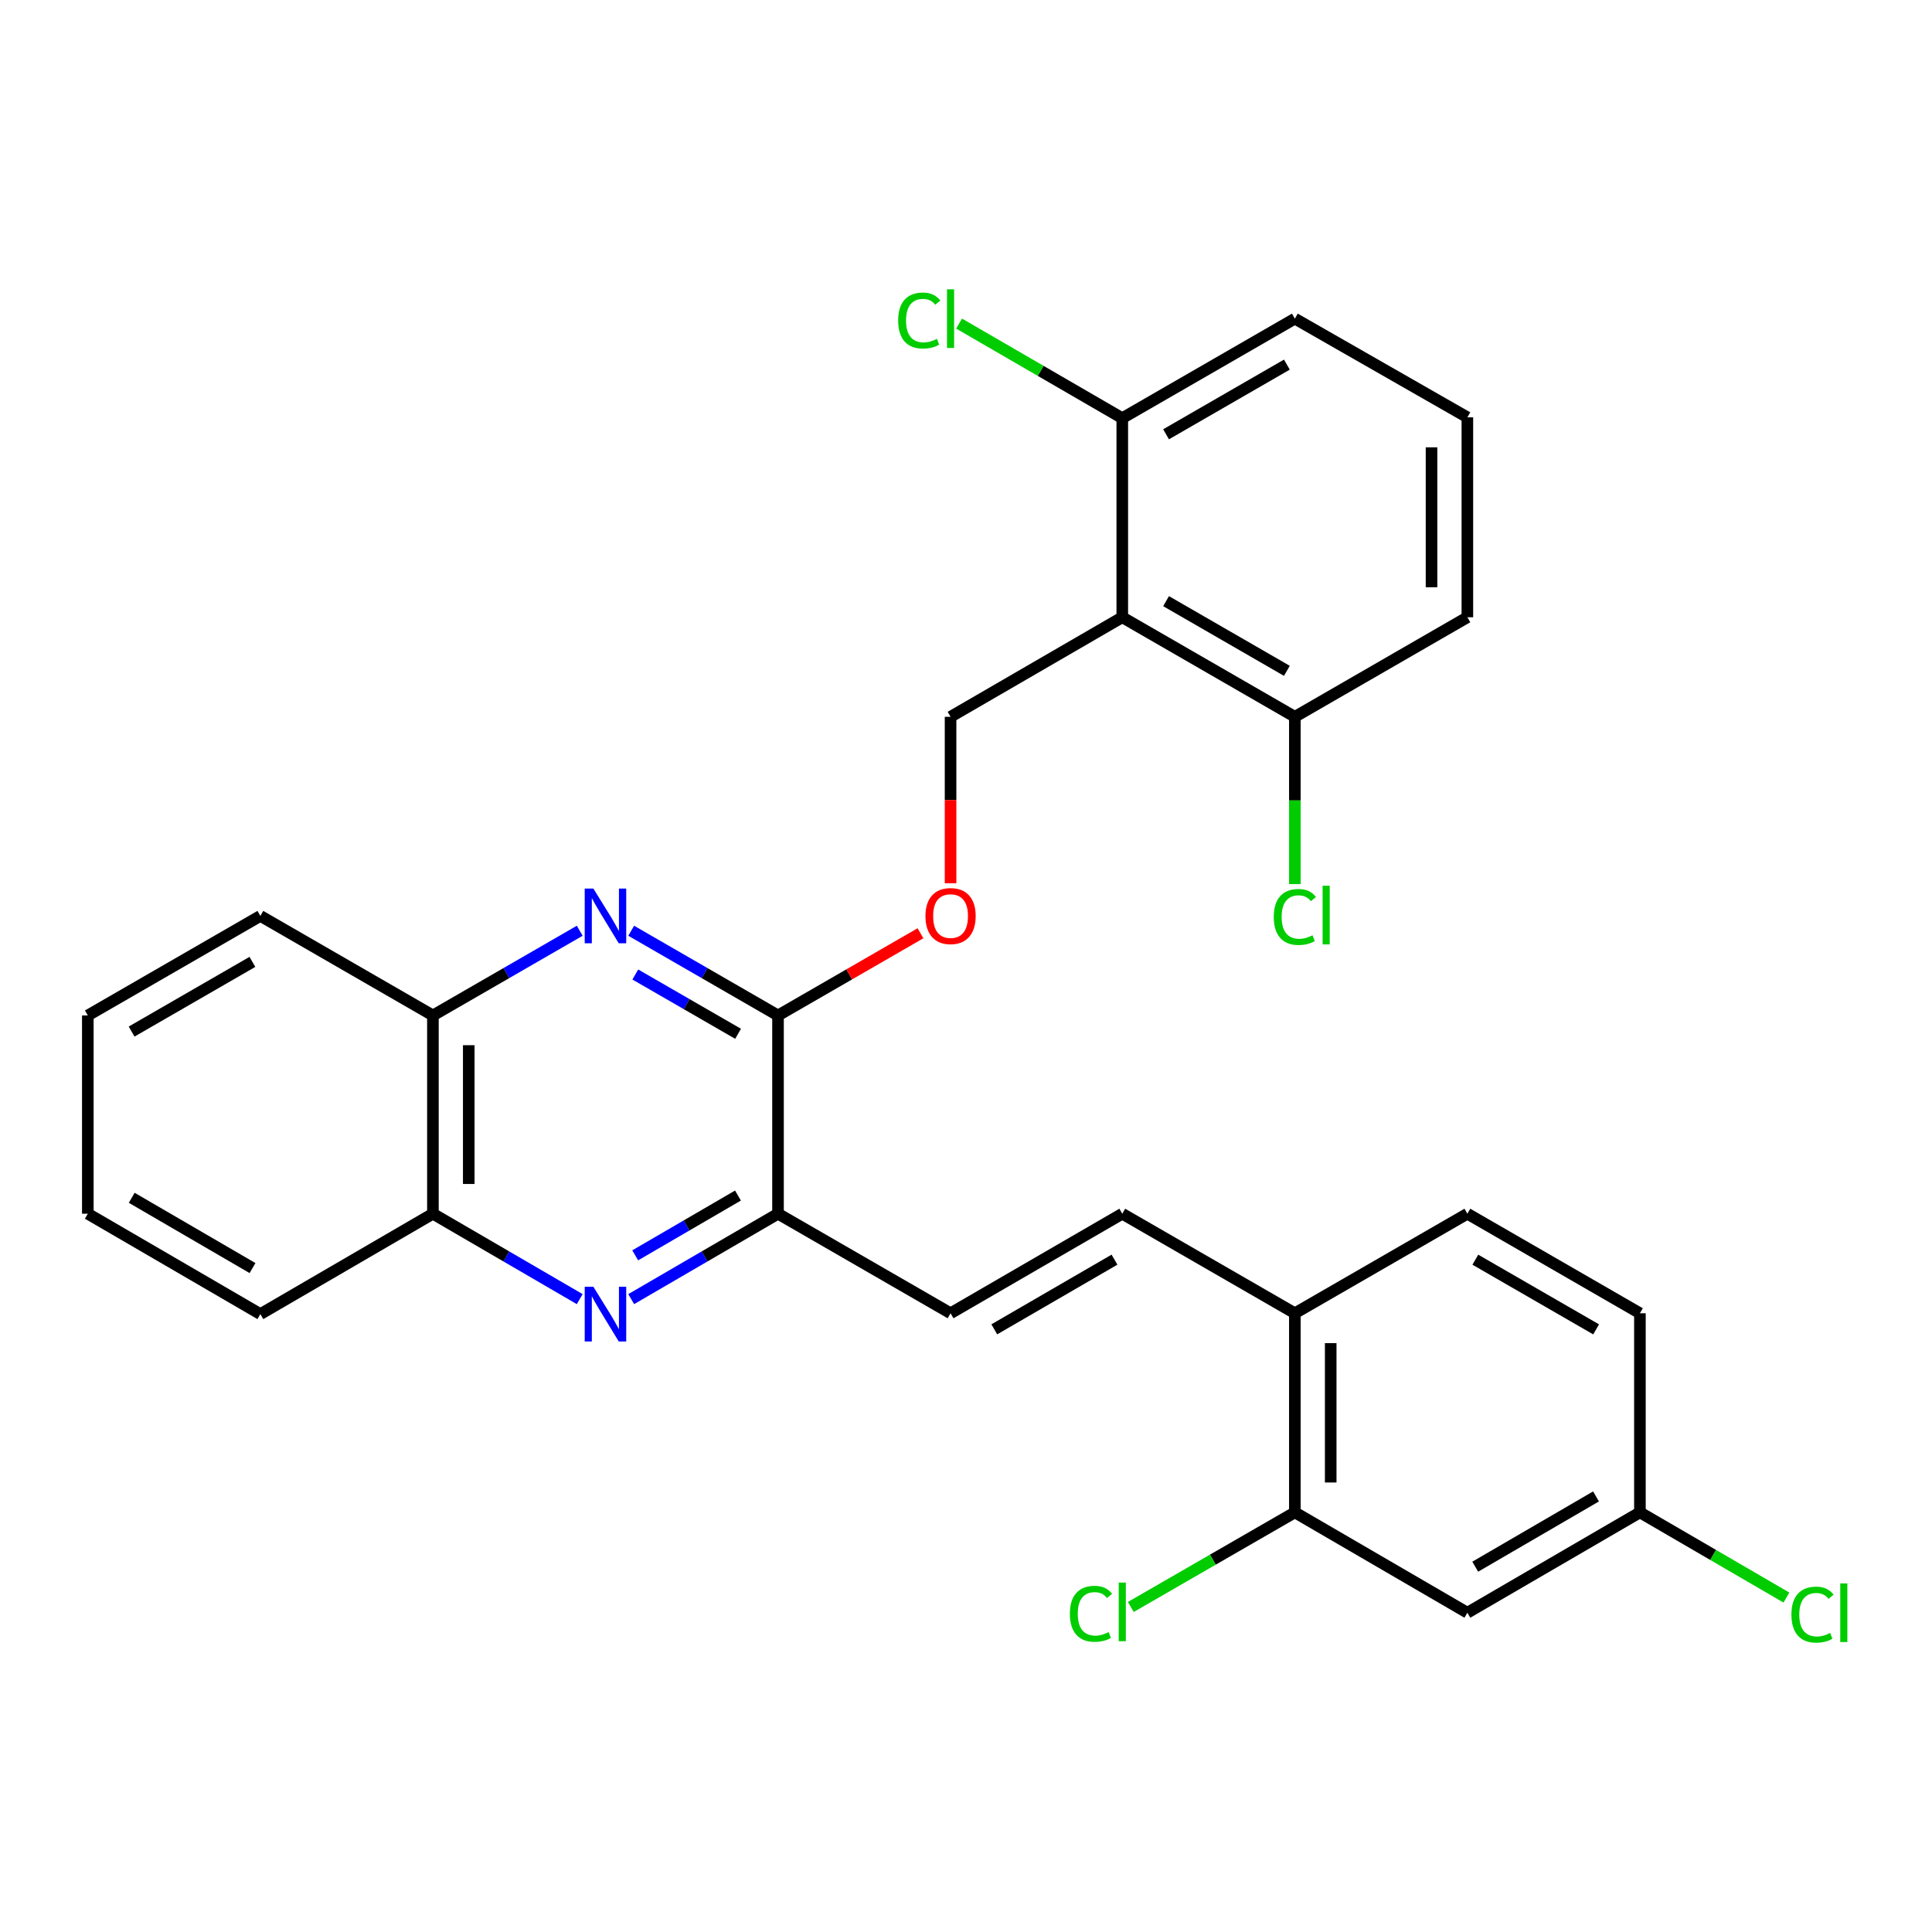 <?xml version='1.0' encoding='iso-8859-1'?>
<svg version='1.1' baseProfile='full'
              xmlns='http://www.w3.org/2000/svg'
                      xmlns:rdkit='http://www.rdkit.org/xml'
                      xmlns:xlink='http://www.w3.org/1999/xlink'
                  xml:space='preserve'
width='1000px' height='1000px' viewBox='0 0 1000 1000'>
<!-- END OF HEADER -->
<rect style='opacity:1.0;fill:#FFFFFF;stroke:none' width='1000' height='1000' x='0' y='0'> </rect>
<path class='bond-2' d='M 326.705,481.756 L 364.701,503.678' style='fill:none;fill-rule:evenodd;stroke:#0000FF;stroke-width:6px;stroke-linecap:butt;stroke-linejoin:miter;stroke-opacity:1' />
<path class='bond-2' d='M 364.701,503.678 L 402.698,525.601' style='fill:none;fill-rule:evenodd;stroke:#000000;stroke-width:6px;stroke-linecap:butt;stroke-linejoin:miter;stroke-opacity:1' />
<path class='bond-2' d='M 328.833,504.4 L 355.431,519.746' style='fill:none;fill-rule:evenodd;stroke:#0000FF;stroke-width:6px;stroke-linecap:butt;stroke-linejoin:miter;stroke-opacity:1' />
<path class='bond-2' d='M 355.431,519.746 L 382.028,535.092' style='fill:none;fill-rule:evenodd;stroke:#000000;stroke-width:6px;stroke-linecap:butt;stroke-linejoin:miter;stroke-opacity:1' />
<path class='bond-7' d='M 300.069,481.756 L 262.073,503.678' style='fill:none;fill-rule:evenodd;stroke:#0000FF;stroke-width:6px;stroke-linecap:butt;stroke-linejoin:miter;stroke-opacity:1' />
<path class='bond-7' d='M 262.073,503.678 L 224.076,525.601' style='fill:none;fill-rule:evenodd;stroke:#000000;stroke-width:6px;stroke-linecap:butt;stroke-linejoin:miter;stroke-opacity:1' />
<path class='bond-0' d='M 326.71,672.428 L 364.704,650.322' style='fill:none;fill-rule:evenodd;stroke:#0000FF;stroke-width:6px;stroke-linecap:butt;stroke-linejoin:miter;stroke-opacity:1' />
<path class='bond-0' d='M 364.704,650.322 L 402.698,628.217' style='fill:none;fill-rule:evenodd;stroke:#000000;stroke-width:6px;stroke-linecap:butt;stroke-linejoin:miter;stroke-opacity:1' />
<path class='bond-0' d='M 328.779,649.762 L 355.375,634.288' style='fill:none;fill-rule:evenodd;stroke:#0000FF;stroke-width:6px;stroke-linecap:butt;stroke-linejoin:miter;stroke-opacity:1' />
<path class='bond-0' d='M 355.375,634.288 L 381.971,618.814' style='fill:none;fill-rule:evenodd;stroke:#000000;stroke-width:6px;stroke-linecap:butt;stroke-linejoin:miter;stroke-opacity:1' />
<path class='bond-29' d='M 300.064,672.428 L 262.07,650.322' style='fill:none;fill-rule:evenodd;stroke:#0000FF;stroke-width:6px;stroke-linecap:butt;stroke-linejoin:miter;stroke-opacity:1' />
<path class='bond-29' d='M 262.07,650.322 L 224.076,628.217' style='fill:none;fill-rule:evenodd;stroke:#000000;stroke-width:6px;stroke-linecap:butt;stroke-linejoin:miter;stroke-opacity:1' />
<path class='bond-1' d='M 580.887,319.494 L 492.009,371.023' style='fill:none;fill-rule:evenodd;stroke:#000000;stroke-width:6px;stroke-linecap:butt;stroke-linejoin:miter;stroke-opacity:1' />
<path class='bond-13' d='M 580.887,319.494 L 670.218,371.023' style='fill:none;fill-rule:evenodd;stroke:#000000;stroke-width:6px;stroke-linecap:butt;stroke-linejoin:miter;stroke-opacity:1' />
<path class='bond-13' d='M 603.556,311.154 L 666.088,347.225' style='fill:none;fill-rule:evenodd;stroke:#000000;stroke-width:6px;stroke-linecap:butt;stroke-linejoin:miter;stroke-opacity:1' />
<path class='bond-14' d='M 580.887,319.494 L 580.887,216.445' style='fill:none;fill-rule:evenodd;stroke:#000000;stroke-width:6px;stroke-linecap:butt;stroke-linejoin:miter;stroke-opacity:1' />
<path class='bond-3' d='M 402.698,525.601 L 402.698,628.217' style='fill:none;fill-rule:evenodd;stroke:#000000;stroke-width:6px;stroke-linecap:butt;stroke-linejoin:miter;stroke-opacity:1' />
<path class='bond-10' d='M 402.698,525.601 L 439.564,504.33' style='fill:none;fill-rule:evenodd;stroke:#000000;stroke-width:6px;stroke-linecap:butt;stroke-linejoin:miter;stroke-opacity:1' />
<path class='bond-10' d='M 439.564,504.33 L 476.431,483.06' style='fill:none;fill-rule:evenodd;stroke:#FF0000;stroke-width:6px;stroke-linecap:butt;stroke-linejoin:miter;stroke-opacity:1' />
<path class='bond-4' d='M 402.698,628.217 L 492.009,679.746' style='fill:none;fill-rule:evenodd;stroke:#000000;stroke-width:6px;stroke-linecap:butt;stroke-linejoin:miter;stroke-opacity:1' />
<path class='bond-5' d='M 492.009,679.746 L 580.887,628.217' style='fill:none;fill-rule:evenodd;stroke:#000000;stroke-width:6px;stroke-linecap:butt;stroke-linejoin:miter;stroke-opacity:1' />
<path class='bond-5' d='M 514.645,688.065 L 576.86,651.995' style='fill:none;fill-rule:evenodd;stroke:#000000;stroke-width:6px;stroke-linecap:butt;stroke-linejoin:miter;stroke-opacity:1' />
<path class='bond-12' d='M 580.887,628.217 L 670.218,679.746' style='fill:none;fill-rule:evenodd;stroke:#000000;stroke-width:6px;stroke-linecap:butt;stroke-linejoin:miter;stroke-opacity:1' />
<path class='bond-6' d='M 492.009,371.023 L 492.009,414.099' style='fill:none;fill-rule:evenodd;stroke:#000000;stroke-width:6px;stroke-linecap:butt;stroke-linejoin:miter;stroke-opacity:1' />
<path class='bond-6' d='M 492.009,414.099 L 492.009,457.175' style='fill:none;fill-rule:evenodd;stroke:#FF0000;stroke-width:6px;stroke-linecap:butt;stroke-linejoin:miter;stroke-opacity:1' />
<path class='bond-8' d='M 224.076,525.601 L 224.076,628.217' style='fill:none;fill-rule:evenodd;stroke:#000000;stroke-width:6px;stroke-linecap:butt;stroke-linejoin:miter;stroke-opacity:1' />
<path class='bond-8' d='M 242.627,540.994 L 242.627,612.825' style='fill:none;fill-rule:evenodd;stroke:#000000;stroke-width:6px;stroke-linecap:butt;stroke-linejoin:miter;stroke-opacity:1' />
<path class='bond-25' d='M 224.076,525.601 L 134.765,474.072' style='fill:none;fill-rule:evenodd;stroke:#000000;stroke-width:6px;stroke-linecap:butt;stroke-linejoin:miter;stroke-opacity:1' />
<path class='bond-26' d='M 224.076,628.217 L 134.765,680.179' style='fill:none;fill-rule:evenodd;stroke:#000000;stroke-width:6px;stroke-linecap:butt;stroke-linejoin:miter;stroke-opacity:1' />
<path class='bond-9' d='M 670.218,782.795 L 670.218,679.746' style='fill:none;fill-rule:evenodd;stroke:#000000;stroke-width:6px;stroke-linecap:butt;stroke-linejoin:miter;stroke-opacity:1' />
<path class='bond-9' d='M 688.769,767.338 L 688.769,695.204' style='fill:none;fill-rule:evenodd;stroke:#000000;stroke-width:6px;stroke-linecap:butt;stroke-linejoin:miter;stroke-opacity:1' />
<path class='bond-11' d='M 670.218,782.795 L 759.508,834.747' style='fill:none;fill-rule:evenodd;stroke:#000000;stroke-width:6px;stroke-linecap:butt;stroke-linejoin:miter;stroke-opacity:1' />
<path class='bond-17' d='M 670.218,782.795 L 627.761,807.28' style='fill:none;fill-rule:evenodd;stroke:#000000;stroke-width:6px;stroke-linecap:butt;stroke-linejoin:miter;stroke-opacity:1' />
<path class='bond-17' d='M 627.761,807.28 L 585.305,831.766' style='fill:none;fill-rule:evenodd;stroke:#00CC00;stroke-width:6px;stroke-linecap:butt;stroke-linejoin:miter;stroke-opacity:1' />
<path class='bond-32' d='M 759.508,834.747 L 848.819,782.795' style='fill:none;fill-rule:evenodd;stroke:#000000;stroke-width:6px;stroke-linecap:butt;stroke-linejoin:miter;stroke-opacity:1' />
<path class='bond-32' d='M 763.577,810.919 L 826.095,774.553' style='fill:none;fill-rule:evenodd;stroke:#000000;stroke-width:6px;stroke-linecap:butt;stroke-linejoin:miter;stroke-opacity:1' />
<path class='bond-15' d='M 670.218,679.746 L 759.508,628.217' style='fill:none;fill-rule:evenodd;stroke:#000000;stroke-width:6px;stroke-linecap:butt;stroke-linejoin:miter;stroke-opacity:1' />
<path class='bond-18' d='M 670.218,371.023 L 670.218,414.318' style='fill:none;fill-rule:evenodd;stroke:#000000;stroke-width:6px;stroke-linecap:butt;stroke-linejoin:miter;stroke-opacity:1' />
<path class='bond-18' d='M 670.218,414.318 L 670.218,457.613' style='fill:none;fill-rule:evenodd;stroke:#00CC00;stroke-width:6px;stroke-linecap:butt;stroke-linejoin:miter;stroke-opacity:1' />
<path class='bond-23' d='M 670.218,371.023 L 759.508,319.494' style='fill:none;fill-rule:evenodd;stroke:#000000;stroke-width:6px;stroke-linecap:butt;stroke-linejoin:miter;stroke-opacity:1' />
<path class='bond-19' d='M 580.887,216.445 L 538.652,191.963' style='fill:none;fill-rule:evenodd;stroke:#000000;stroke-width:6px;stroke-linecap:butt;stroke-linejoin:miter;stroke-opacity:1' />
<path class='bond-19' d='M 538.652,191.963 L 496.417,167.481' style='fill:none;fill-rule:evenodd;stroke:#00CC00;stroke-width:6px;stroke-linecap:butt;stroke-linejoin:miter;stroke-opacity:1' />
<path class='bond-24' d='M 580.887,216.445 L 670.218,164.926' style='fill:none;fill-rule:evenodd;stroke:#000000;stroke-width:6px;stroke-linecap:butt;stroke-linejoin:miter;stroke-opacity:1' />
<path class='bond-24' d='M 603.554,224.787 L 666.086,188.723' style='fill:none;fill-rule:evenodd;stroke:#000000;stroke-width:6px;stroke-linecap:butt;stroke-linejoin:miter;stroke-opacity:1' />
<path class='bond-20' d='M 759.508,628.217 L 848.819,679.746' style='fill:none;fill-rule:evenodd;stroke:#000000;stroke-width:6px;stroke-linecap:butt;stroke-linejoin:miter;stroke-opacity:1' />
<path class='bond-20' d='M 763.634,652.014 L 826.152,688.085' style='fill:none;fill-rule:evenodd;stroke:#000000;stroke-width:6px;stroke-linecap:butt;stroke-linejoin:miter;stroke-opacity:1' />
<path class='bond-16' d='M 848.819,782.795 L 848.819,679.746' style='fill:none;fill-rule:evenodd;stroke:#000000;stroke-width:6px;stroke-linecap:butt;stroke-linejoin:miter;stroke-opacity:1' />
<path class='bond-21' d='M 848.819,782.795 L 886.733,804.844' style='fill:none;fill-rule:evenodd;stroke:#000000;stroke-width:6px;stroke-linecap:butt;stroke-linejoin:miter;stroke-opacity:1' />
<path class='bond-21' d='M 886.733,804.844 L 924.647,826.894' style='fill:none;fill-rule:evenodd;stroke:#00CC00;stroke-width:6px;stroke-linecap:butt;stroke-linejoin:miter;stroke-opacity:1' />
<path class='bond-22' d='M 759.508,216.012 L 759.508,319.494' style='fill:none;fill-rule:evenodd;stroke:#000000;stroke-width:6px;stroke-linecap:butt;stroke-linejoin:miter;stroke-opacity:1' />
<path class='bond-22' d='M 740.958,231.534 L 740.958,303.971' style='fill:none;fill-rule:evenodd;stroke:#000000;stroke-width:6px;stroke-linecap:butt;stroke-linejoin:miter;stroke-opacity:1' />
<path class='bond-31' d='M 759.508,216.012 L 670.218,164.926' style='fill:none;fill-rule:evenodd;stroke:#000000;stroke-width:6px;stroke-linecap:butt;stroke-linejoin:miter;stroke-opacity:1' />
<path class='bond-28' d='M 134.765,474.072 L 45.455,525.601' style='fill:none;fill-rule:evenodd;stroke:#000000;stroke-width:6px;stroke-linecap:butt;stroke-linejoin:miter;stroke-opacity:1' />
<path class='bond-28' d='M 130.639,497.869 L 68.122,533.94' style='fill:none;fill-rule:evenodd;stroke:#000000;stroke-width:6px;stroke-linecap:butt;stroke-linejoin:miter;stroke-opacity:1' />
<path class='bond-30' d='M 134.765,680.179 L 45.455,628.217' style='fill:none;fill-rule:evenodd;stroke:#000000;stroke-width:6px;stroke-linecap:butt;stroke-linejoin:miter;stroke-opacity:1' />
<path class='bond-30' d='M 130.698,656.351 L 68.18,619.977' style='fill:none;fill-rule:evenodd;stroke:#000000;stroke-width:6px;stroke-linecap:butt;stroke-linejoin:miter;stroke-opacity:1' />
<path class='bond-27' d='M 45.455,628.217 L 45.455,525.601' style='fill:none;fill-rule:evenodd;stroke:#000000;stroke-width:6px;stroke-linecap:butt;stroke-linejoin:miter;stroke-opacity:1' />
<path  class='atom-0' d='M 307.127 459.912
L 316.407 474.912
Q 317.327 476.392, 318.807 479.072
Q 320.287 481.752, 320.367 481.912
L 320.367 459.912
L 324.127 459.912
L 324.127 488.232
L 320.247 488.232
L 310.287 471.832
Q 309.127 469.912, 307.887 467.712
Q 306.687 465.512, 306.327 464.832
L 306.327 488.232
L 302.647 488.232
L 302.647 459.912
L 307.127 459.912
' fill='#0000FF'/>
<path  class='atom-1' d='M 307.127 666.019
L 316.407 681.019
Q 317.327 682.499, 318.807 685.179
Q 320.287 687.859, 320.367 688.019
L 320.367 666.019
L 324.127 666.019
L 324.127 694.339
L 320.247 694.339
L 310.287 677.939
Q 309.127 676.019, 307.887 673.819
Q 306.687 671.619, 306.327 670.939
L 306.327 694.339
L 302.647 694.339
L 302.647 666.019
L 307.127 666.019
' fill='#0000FF'/>
<path  class='atom-11' d='M 479.009 474.152
Q 479.009 467.352, 482.369 463.552
Q 485.729 459.752, 492.009 459.752
Q 498.289 459.752, 501.649 463.552
Q 505.009 467.352, 505.009 474.152
Q 505.009 481.032, 501.609 484.952
Q 498.209 488.832, 492.009 488.832
Q 485.769 488.832, 482.369 484.952
Q 479.009 481.072, 479.009 474.152
M 492.009 485.632
Q 496.329 485.632, 498.649 482.752
Q 501.009 479.832, 501.009 474.152
Q 501.009 468.592, 498.649 465.792
Q 496.329 462.952, 492.009 462.952
Q 487.689 462.952, 485.329 465.752
Q 483.009 468.552, 483.009 474.152
Q 483.009 479.872, 485.329 482.752
Q 487.689 485.632, 492.009 485.632
' fill='#FF0000'/>
<path  class='atom-18' d='M 553.767 835.294
Q 553.767 828.254, 557.047 824.574
Q 560.367 820.854, 566.647 820.854
Q 572.487 820.854, 575.607 824.974
L 572.967 827.134
Q 570.687 824.134, 566.647 824.134
Q 562.367 824.134, 560.087 827.014
Q 557.847 829.854, 557.847 835.294
Q 557.847 840.894, 560.167 843.774
Q 562.527 846.654, 567.087 846.654
Q 570.207 846.654, 573.847 844.774
L 574.967 847.774
Q 573.487 848.734, 571.247 849.294
Q 569.007 849.854, 566.527 849.854
Q 560.367 849.854, 557.047 846.094
Q 553.767 842.334, 553.767 835.294
' fill='#00CC00'/>
<path  class='atom-18' d='M 579.047 819.134
L 582.727 819.134
L 582.727 849.494
L 579.047 849.494
L 579.047 819.134
' fill='#00CC00'/>
<path  class='atom-19' d='M 659.298 474.619
Q 659.298 467.579, 662.578 463.899
Q 665.898 460.179, 672.178 460.179
Q 678.018 460.179, 681.138 464.299
L 678.498 466.459
Q 676.218 463.459, 672.178 463.459
Q 667.898 463.459, 665.618 466.339
Q 663.378 469.179, 663.378 474.619
Q 663.378 480.219, 665.698 483.099
Q 668.058 485.979, 672.618 485.979
Q 675.738 485.979, 679.378 484.099
L 680.498 487.099
Q 679.018 488.059, 676.778 488.619
Q 674.538 489.179, 672.058 489.179
Q 665.898 489.179, 662.578 485.419
Q 659.298 481.659, 659.298 474.619
' fill='#00CC00'/>
<path  class='atom-19' d='M 684.578 458.459
L 688.258 458.459
L 688.258 488.819
L 684.578 488.819
L 684.578 458.459
' fill='#00CC00'/>
<path  class='atom-20' d='M 464.889 165.906
Q 464.889 158.866, 468.169 155.186
Q 471.489 151.466, 477.769 151.466
Q 483.609 151.466, 486.729 155.586
L 484.089 157.746
Q 481.809 154.746, 477.769 154.746
Q 473.489 154.746, 471.209 157.626
Q 468.969 160.466, 468.969 165.906
Q 468.969 171.506, 471.289 174.386
Q 473.649 177.266, 478.209 177.266
Q 481.329 177.266, 484.969 175.386
L 486.089 178.386
Q 484.609 179.346, 482.369 179.906
Q 480.129 180.466, 477.649 180.466
Q 471.489 180.466, 468.169 176.706
Q 464.889 172.946, 464.889 165.906
' fill='#00CC00'/>
<path  class='atom-20' d='M 490.169 149.746
L 493.849 149.746
L 493.849 180.106
L 490.169 180.106
L 490.169 149.746
' fill='#00CC00'/>
<path  class='atom-22' d='M 927.231 835.727
Q 927.231 828.687, 930.511 825.007
Q 933.831 821.287, 940.111 821.287
Q 945.951 821.287, 949.071 825.407
L 946.431 827.567
Q 944.151 824.567, 940.111 824.567
Q 935.831 824.567, 933.551 827.447
Q 931.311 830.287, 931.311 835.727
Q 931.311 841.327, 933.631 844.207
Q 935.991 847.087, 940.551 847.087
Q 943.671 847.087, 947.311 845.207
L 948.431 848.207
Q 946.951 849.167, 944.711 849.727
Q 942.471 850.287, 939.991 850.287
Q 933.831 850.287, 930.511 846.527
Q 927.231 842.767, 927.231 835.727
' fill='#00CC00'/>
<path  class='atom-22' d='M 952.511 819.567
L 956.191 819.567
L 956.191 849.927
L 952.511 849.927
L 952.511 819.567
' fill='#00CC00'/>
</svg>
